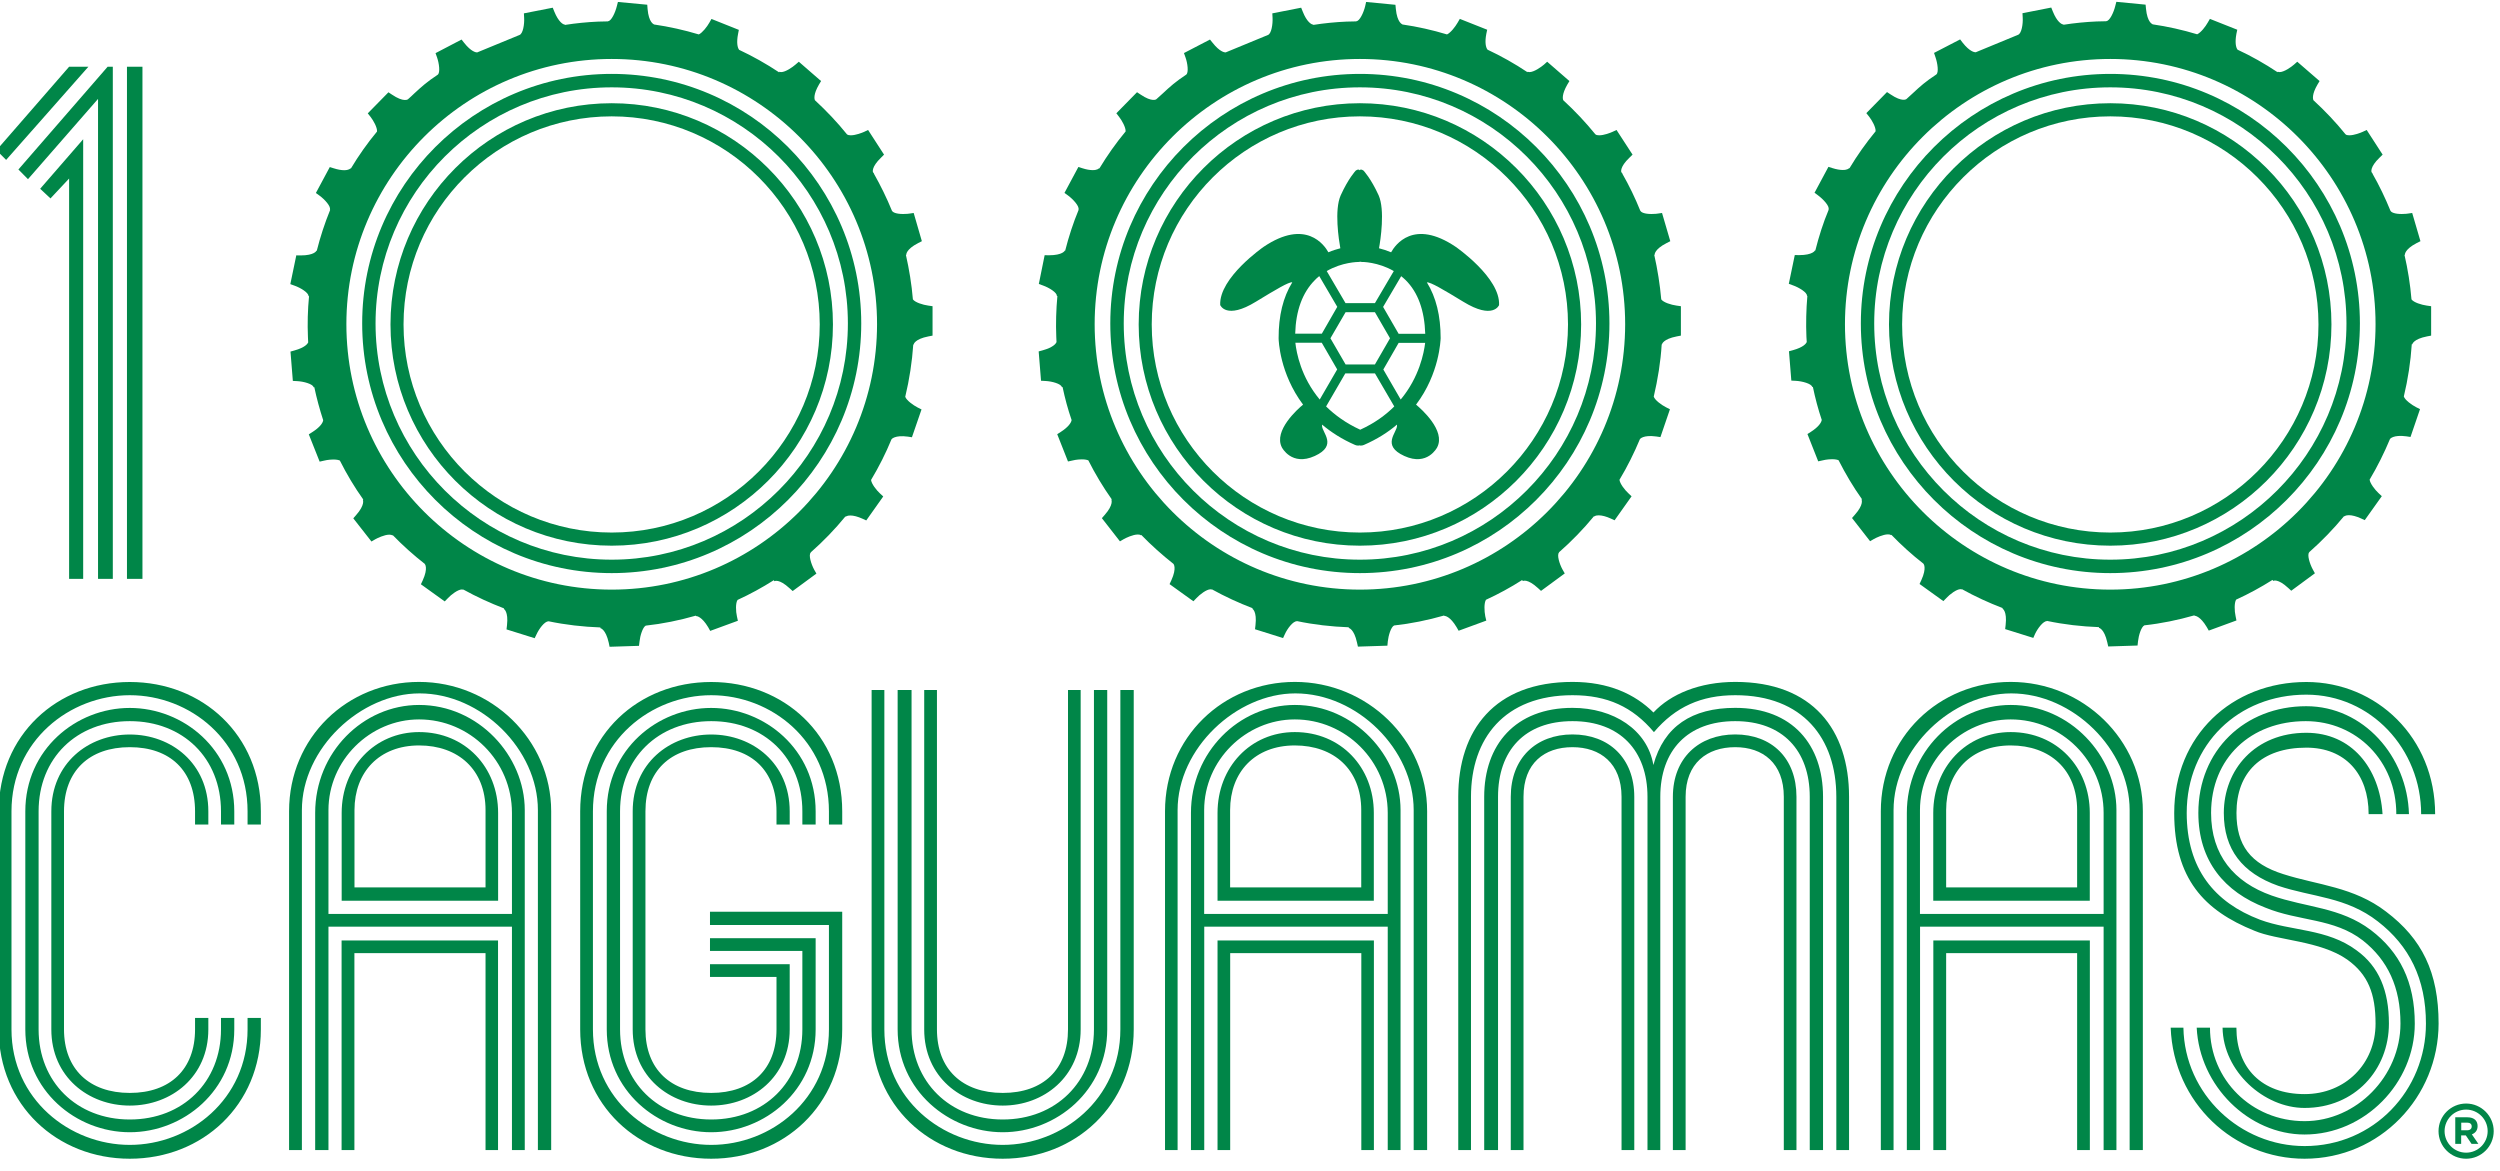 <?xml version="1.0" encoding="utf-8"?>
<!-- Generator: Adobe Illustrator 25.4.1, SVG Export Plug-In . SVG Version: 6.00 Build 0)  -->
<svg version="1.1" id="Capa_1" xmlns="http://www.w3.org/2000/svg" xmlns:xlink="http://www.w3.org/1999/xlink" x="0px" y="0px"
	 viewBox="0 0 318 149" style="enable-background:new 0 0 318 149;" xml:space="preserve">
<style type="text/css">
	.st0{fill:#008648;}
</style>
<g>
	<g>
		<g>
			<path class="st0" d="M31.49,129.48h1.69v1.46c0,9.63-7.42,16.45-16.67,16.45c-9.25,0-16.67-6.82-16.67-16.45V103.2
				c0-9.7,7.42-16.45,16.67-16.45c9.25,0,16.67,6.75,16.67,16.45v1.68h-1.69v-1.68c0-8.97-7.34-14.77-14.98-14.77
				c-7.64,0-15.05,5.8-15.05,14.77v27.74c0,8.89,7.41,14.69,15.05,14.69c7.64,0,14.98-5.8,14.98-14.69V129.48z M28.11,129.48h1.69
				v1.46c0,7.78-6.46,13.08-13.29,13.08c-6.83,0-13.29-5.29-13.29-13.08V103.2c0-7.86,6.46-13.15,13.29-13.15
				c6.83,0,13.29,5.29,13.29,13.15v1.68h-1.69v-1.68c0-6.77-4.84-11.47-11.6-11.47c-6.76,0-11.6,4.7-11.6,11.47v27.74
				c0,6.68,4.84,11.46,11.6,11.46c6.77,0,11.6-4.78,11.6-11.46V129.48z M24.81,129.48h1.69v1.46c0,6.02-4.7,9.69-9.99,9.69
				c-5.28,0-9.98-3.67-9.98-9.69V103.2c0-6.11,4.7-9.77,9.98-9.77c5.29,0,9.99,3.67,9.99,9.77v1.68h-1.69v-1.68
				c0-5.15-3.16-8.16-8.3-8.16c-5.14,0-8.37,3.01-8.37,8.16v27.74c0,5.07,3.24,8.08,8.37,8.08c5.14,0,8.3-3.01,8.3-8.08V129.48z"/>
			<path class="st0" d="M70.12,146.29h-1.7v-43.25c0-7.71-7.19-14.84-15.05-14.84c-7.48,0-14.97,6.98-14.97,14.84v43.25h-1.63v-43.1
				c0-9.41,7.42-16.45,16.53-16.45c9.18,0,16.81,7.34,16.81,16.45V146.29z M66.74,146.29h-1.62v-28.42H41.78v28.42h-1.69V103.4
				c0-7.71,6.1-13.73,13.22-13.73c7.56,0,13.44,6.47,13.44,13.37V146.29z M65.12,116.26V103.4c0-6.61-5.35-11.89-11.81-11.89
				c-6.25,0-11.53,5.21-11.53,11.53v13.21H65.12z M63.36,114.57h-19.9V103.4c0-5.8,4.2-10.28,9.85-10.28
				c5.87,0,10.05,4.48,10.05,10.28V114.57z M63.36,146.29h-1.6v-25.05H45.08v25.05h-1.63v-26.66h19.9V146.29z M61.76,112.88v-9.84
				c0-5.14-3.47-8.22-8.45-8.22c-5.06,0-8.22,3.38-8.22,8.22v9.84H61.76z"/>
			<path class="st0" d="M107.13,130.94c0,9.63-7.42,16.45-16.67,16.45c-9.25,0-16.66-6.82-16.66-16.45V103.2
				c0-9.7,7.42-16.45,16.66-16.45c9.25,0,16.67,6.75,16.67,16.45v1.68h-1.69v-1.68c0-8.97-7.33-14.77-14.97-14.77
				c-7.63,0-15.05,5.8-15.05,14.77v27.74c0,8.89,7.42,14.69,15.05,14.69c7.64,0,14.97-5.8,14.97-14.69v-13.28H90.31v-1.69h16.82
				V130.94z M103.75,130.94c0,7.78-6.46,13.08-13.29,13.08c-6.83,0-13.28-5.29-13.28-13.08V103.2c0-7.86,6.45-13.15,13.28-13.15
				c6.83,0,13.29,5.29,13.29,13.15v1.68h-1.69v-1.68c0-6.77-4.83-11.47-11.59-11.47c-6.75,0-11.6,4.7-11.6,11.47v27.74
				c0,6.68,4.86,11.46,11.6,11.46c6.76,0,11.59-4.78,11.59-11.46v-9.98H90.31v-1.62h13.44V130.94z M100.45,130.94
				c0,6.02-4.7,9.69-9.99,9.69c-5.29,0-9.98-3.67-9.98-9.69V103.2c0-6.11,4.7-9.77,9.98-9.77c5.29,0,9.99,3.67,9.99,9.77v1.68h-1.68
				v-1.68c0-5.15-3.17-8.16-8.31-8.16c-5.15,0-8.36,3.01-8.36,8.16v27.74c0,5.07,3.22,8.08,8.36,8.08c5.13,0,8.31-3.01,8.31-8.08
				v-6.67h-8.46v-1.62h10.14V130.94z"/>
			<path class="st0" d="M142.52,87.77h1.69v43.17c0,9.63-7.41,16.45-16.67,16.45c-9.25,0-16.67-6.82-16.67-16.45V87.77h1.62v43.17
				c0,8.89,7.41,14.69,15.05,14.69c7.57,0,14.97-5.8,14.97-14.69V87.77z M139.15,87.77h1.69v43.17c0,7.78-6.47,13.08-13.29,13.08
				c-6.83,0-13.37-5.29-13.37-13.08V87.77h1.77v43.17c0,6.68,4.85,11.46,11.6,11.46c6.75,0,11.6-4.78,11.6-11.46V87.77z
				 M135.84,87.77h1.62v43.17c0,6.02-4.69,9.69-9.91,9.69c-5.29,0-9.99-3.67-9.99-9.69V87.77h1.62v43.17c0,5.07,3.23,8.08,8.38,8.08
				c5.15,0,8.29-3.01,8.29-8.08V87.77z"/>
			<path class="st0" d="M181.52,146.29h-1.7v-43.25c0-7.71-7.18-14.84-15.05-14.84c-7.48,0-14.98,6.98-14.98,14.84v43.25h-1.6v-43.1
				c0-9.41,7.41-16.45,16.52-16.45c9.18,0,16.82,7.34,16.82,16.45V146.29z M178.14,146.29h-1.62v-28.42h-23.34v28.42h-1.69V103.4
				c0-7.71,6.1-13.73,13.22-13.73c7.56,0,13.44,6.47,13.44,13.37V146.29z M176.52,116.26V103.4c0-6.61-5.36-11.89-11.82-11.89
				c-6.24,0-11.53,5.21-11.53,11.53v13.21H176.52z M174.76,114.57h-19.89V103.4c0-5.8,4.18-10.28,9.83-10.28
				c5.87,0,10.05,4.48,10.05,10.28V114.57z M174.76,146.29h-1.6v-25.05h-16.68v25.05h-1.61v-26.66h19.89V146.29z M173.15,112.88
				v-9.84c0-5.14-3.46-8.22-8.45-8.22c-5.07,0-8.23,3.38-8.23,8.22v9.84H173.15z"/>
			<path class="st0" d="M233.58,101.35c0-7.42-4.25-12.92-12.85-12.92c-4.32,0-7.62,1.47-10.35,4.7c-2.71-3.23-5.95-4.7-10.35-4.7
				c-8.67,0-12.92,5.51-12.92,12.92v44.94h-1.62v-44.94c0-8.51,4.63-14.61,14.54-14.61c4.56,0,7.93,1.54,10.29,3.89
				c2.19-2.35,5.87-3.89,10.41-3.89c9.85,0,14.47,6.09,14.47,14.61v44.94h-1.62V101.35z M209.56,101.35c0-5.87-3.51-9.62-9.54-9.62
				c-6.09,0-9.47,3.75-9.47,9.62v44.94h-1.76v-44.94c0-6.61,3.96-11.31,11.23-11.31c5.22,0,9.54,2.79,10.29,7.27
				c1.33-4.92,4.91-7.27,10.41-7.27c7.28,0,11.17,4.7,11.17,11.31v44.94h-1.69v-44.94c0-5.87-3.45-9.62-9.48-9.62
				c-6.08,0-9.53,3.75-9.53,9.62v44.94h-1.63V101.35z M206.26,101.35c0-4.26-2.71-6.31-6.24-6.31c-3.59,0-6.23,2.05-6.23,6.31v44.94
				h-1.62v-44.94c0-4.92,3.23-7.93,7.85-7.93c4.62,0,7.86,3.01,7.86,7.93v44.94h-1.62V101.35z M226.9,101.35
				c0-4.26-2.65-6.31-6.18-6.31c-3.59,0-6.31,2.05-6.31,6.31v44.94h-1.62v-44.94c0-4.92,3.31-7.93,7.93-7.93
				c4.63,0,7.79,3.01,7.79,7.93v44.94h-1.61V101.35z"/>
			<path class="st0" d="M272.57,146.29h-1.68v-43.25c0-7.71-7.19-14.84-15.06-14.84c-7.49,0-14.97,6.98-14.97,14.84v43.25h-1.62
				v-43.1c0-9.41,7.42-16.45,16.52-16.45c9.19,0,16.81,7.34,16.81,16.45V146.29z M269.2,146.29h-1.62v-28.42h-23.35v28.42h-1.68
				V103.4c0-7.71,6.1-13.73,13.22-13.73c7.56,0,13.44,6.47,13.44,13.37V146.29z M267.58,116.26V103.4c0-6.61-5.35-11.89-11.82-11.89
				c-6.24,0-11.54,5.21-11.54,11.53v13.21H267.58z M265.82,114.57h-19.91V103.4c0-5.8,4.19-10.28,9.85-10.28
				c5.88,0,10.06,4.48,10.06,10.28V114.57z M265.82,146.29h-1.61v-25.05h-16.66v25.05h-1.63v-26.66h19.91V146.29z M264.21,112.88
				v-9.84c0-5.14-3.46-8.22-8.45-8.22c-5.06,0-8.21,3.38-8.21,8.22v9.84H264.21z"/>
			<path class="st0" d="M293.14,147.39c-8.96,0-16.66-7.05-17.03-16.67h1.62c0.15,8.52,7.27,15.06,15.42,15.06
				c8.81,0,15.43-7.12,15.43-15.57c0-5.72-2.14-9.92-6.1-12.99c-4.04-3.16-8.38-3.09-12.7-4.55c-4.56-1.62-6.91-4.63-6.91-9.26
				c0-5.5,3.97-10.2,10.5-10.2c5.73,0,9.33,4.47,9.69,10.35h-1.77c0-5.14-3-8.46-7.92-8.46c-5.73,0-8.89,3.17-8.89,8.3
				c0,4.12,1.77,6.47,5.96,7.79c4.33,1.39,8.96,1.61,13.07,4.77c4.56,3.45,6.68,7.71,6.68,14.24
				C310.17,139.53,302.76,147.39,293.14,147.39z M307.97,103.56c0-8.3-6.4-15.2-14.61-15.2c-8.66,0-15.21,6.32-15.21,15.04
				c0,7.13,3.53,11.39,9.33,13.59c3.97,1.47,8.52,1.1,12.27,3.89c2.86,2.06,4.12,5.14,4.12,9.32c0,5.87-4.33,10.73-10.73,10.73
				c-5.14,0-10.35-4.63-10.43-10.21h1.76c0,5.14,3.23,8.45,8.67,8.45c5.22,0,9.03-3.89,9.03-8.96c0-3.82-0.95-6.25-3.6-8.15
				c-3.45-2.42-8.88-2.42-11.81-3.67c-6.39-2.57-10.2-6.61-10.2-14.98c0-9.83,7.33-16.66,16.81-16.66c8.96,0,16.38,7.11,16.38,16.82
				H307.97z M293.29,91.73c-6.97,0-12.04,4.7-12.04,11.68c0,5.37,2.93,8.81,7.7,10.5c4.41,1.55,8.74,1.46,12.63,4.4
				c3.67,2.79,5.58,6.61,5.58,11.9c0,7.56-6.38,14.1-14.02,14.1c-7.11,0-13.36-6.17-13.72-13.59h1.69c0,6.62,5.29,11.89,12.03,11.89
				c6.61,0,12.2-5.72,12.2-12.41c0-4.62-1.62-8.07-4.78-10.57c-3.67-2.86-8.15-2.42-12.41-4.18c-5.15-1.99-8.52-5.88-8.52-12.05
				c0-7.93,5.89-13.57,13.73-13.57c7.27,0,12.86,6.38,13.06,13.73h-1.61C304.82,96.8,299.74,91.73,293.29,91.73z"/>
		</g>
		<path class="st0" d="M0.78,20.34l-1.23-1.23L8.79,8.49h2.45L0.78,20.34z M14.35,73.63h-1.88V12.58L3.56,22.79l-1.22-1.23
			L13.69,8.49h0.66V73.63z M10.58,73.63H8.79V22.71l-2.37,2.53l-1.31-1.23l5.47-6.3V73.63z M18.12,73.63h-1.97V8.49h1.97V73.63z"/>
		<path class="st0" d="M116.22,43.8c0.01-0.02,0.13-0.67,1.88-1.01l0.52-0.1l0-3.74l-0.55-0.08c-0.67-0.09-1.67-0.4-1.95-0.79
			c-0.16-1.91-0.47-3.8-0.89-5.66l0.05-0.01c0-0.01-0.07-0.68,1.51-1.49l0.47-0.24l-1.04-3.59l-0.55,0.08
			c-0.01,0.01-0.35,0.05-0.79,0.05c-0.91,0-1.32-0.22-1.41-0.4h-0.01c-0.67-1.64-1.45-3.23-2.3-4.73l0.01-0.03l-0.13-0.16
			c0-0.02-0.25-0.62,1.04-1.86l0.37-0.37l-2.03-3.14l-0.5,0.24c-0.27,0.12-1.08,0.44-1.7,0.44c-0.18,0-0.4-0.03-0.5-0.14
			c-1.22-1.52-2.6-2.97-4.06-4.32c-0.08-0.17-0.21-0.75,0.51-1.99l0.27-0.45l-2.83-2.46l-0.43,0.37c-0.35,0.31-1.26,0.95-1.82,0.95
			c-0.14,0-0.2-0.04-0.21-0.05L99.1,9.2c-1.64-1.09-3.35-2.05-5.08-2.86c-0.22-0.28-0.35-0.93-0.14-2.02l0.1-0.52L90.5,2.41
			L90.22,2.9c-0.28,0.5-0.87,1.26-1.33,1.48c-1.87-0.56-3.78-0.99-5.72-1.27V3.09c0-0.01-0.65-0.19-0.8-1.96L82.33,0.6L78.6,0.25
			l-0.14,0.54c-0.19,0.79-0.7,1.91-1.13,1.91v0.02c-0.42,0-0.84,0.01-1.26,0.03c-1.39,0.06-2.8,0.2-4.21,0.42l-0.01-0.04
			c-0.23,0-0.81-0.35-1.34-1.65l-0.2-0.5l-3.67,0.72l0.03,0.56c0.05,0.81-0.14,2.03-0.59,2.19l-5.39,2.22
			c-0.15,0-0.76-0.09-1.65-1.22l-0.33-0.42L55.4,6.76l0.19,0.53c0.27,0.77,0.43,1.98,0.08,2.22c-1.35,0.89-2.04,1.51-2.99,2.39
			c-0.24,0.24-0.51,0.48-0.79,0.73c-0.01,0.01-0.53,0.42-2.04-0.6l-0.44-0.29l-2.63,2.68l0.35,0.44c0.37,0.47,0.87,1.36,0.83,1.87
			c-1.23,1.48-2.35,3.07-3.33,4.71l-0.05-0.03c-0.01,0.02-0.18,0.24-0.81,0.24c-0.37,0-0.81-0.08-1.31-0.24l-0.51-0.16l-1.77,3.3
			l0.46,0.33c0.66,0.48,1.48,1.38,1.32,1.79L42,26.69c-0.69,1.69-1.26,3.44-1.71,5.22l-0.04-0.02c0,0.01-0.24,0.6-2.02,0.6h-0.01
			l-0.53-0.01l-0.76,3.66l0.52,0.19c0.78,0.27,1.82,0.91,1.79,1.34l0.07,0c-0.17,1.75-0.21,3.5-0.14,5.2
			c0.01,0.22,0.02,0.44,0.03,0.65l0.01,0.02c-0.08,0.19-0.42,0.67-1.76,1.04l-0.5,0.14l0.3,3.73l0.55,0.03
			c0.82,0.04,2,0.36,2.09,0.78l0.09-0.01c0.3,1.43,0.69,2.84,1.13,4.2c-0.04,0.35-0.42,0.9-1.38,1.51l-0.45,0.29l1.38,3.47
			l0.53-0.12c0-0.01,0.61-0.15,1.22-0.15c0.43,0,0.69,0.07,0.82,0.13c0.87,1.73,1.86,3.39,2.98,4.96l-0.05,0.05
			c0,0,0.31,0.61-0.87,1.94l-0.35,0.4l2.31,2.95l0.48-0.28c0.27-0.15,1.16-0.59,1.79-0.59c0.18,0,0.31,0.03,0.38,0.1l0.06-0.04
			c1.27,1.31,2.64,2.54,4.09,3.67l-0.02,0c0.01,0,0.47,0.49-0.27,2.11l-0.22,0.47l3.03,2.18l0.39-0.4c0.42-0.46,1.29-1.12,1.79-1.12
			c0.08,0,0.13,0.02,0.16,0.04l0.01-0.04c1.68,0.93,3.42,1.73,5.2,2.41l-0.03,0.07c0.01,0,0.6,0.32,0.4,2.08l-0.06,0.52l3.58,1.12
			l0.24-0.5c0.31-0.68,1.01-1.64,1.5-1.64l0,0v-0.02c2.18,0.46,4.4,0.71,6.62,0.79v0.09c0,0,0.67,0.11,1.06,1.84l0.11,0.53
			l3.74-0.12l0.07-0.55c0.07-0.72,0.4-1.82,0.79-2.02c2.13-0.23,4.28-0.67,6.37-1.27l0.02,0.05c0.11,0,0.74,0.07,1.55,1.42
			l0.26,0.47l3.52-1.29l-0.12-0.55c-0.15-0.65-0.19-1.7,0.08-2.1c1.59-0.73,3.13-1.57,4.61-2.51l0.08,0.13
			c0.02-0.01,0.57-0.35,1.93,0.9l0.39,0.35l3.02-2.22l-0.28-0.49c-0.39-0.72-0.75-1.89-0.44-2.18l-0.01-0.02
			c1.6-1.41,3.09-2.95,4.42-4.58l0.05,0.03c0.01-0.01,0.16-0.15,0.58-0.15c0.41,0,0.94,0.14,1.54,0.41l0.48,0.22l2.16-3.05
			l-0.41-0.38c-0.46-0.42-1.08-1.22-1.14-1.72c1.01-1.68,1.88-3.42,2.6-5.17l0,0c0-0.01,0.41-0.57,2.09-0.34l0.51,0.08l1.22-3.54
			l-0.5-0.25c-0.56-0.29-1.41-0.9-1.57-1.36c0.53-2.21,0.87-4.45,1.02-6.64H116.22z M77.81,75c-18.61,0-33.75-15.14-33.75-33.76
			c0-18.6,15.13-33.74,33.75-33.74s33.75,15.14,33.75,33.74C111.55,59.86,96.42,75,77.81,75z"/>
		<g>
			<path class="st0" d="M77.81,72.9c-17.51,0-31.74-14.25-31.74-31.76C46.06,23.64,60.3,9.4,77.81,9.4
				c17.51,0,31.74,14.24,31.74,31.74C109.55,58.65,95.31,72.9,77.81,72.9z M77.81,11.11c-16.57,0-30.04,13.47-30.04,30.03
				c0,16.58,13.47,30.05,30.04,30.05c16.57,0,30.04-13.48,30.04-30.05C107.85,24.58,94.37,11.11,77.81,11.11z"/>
		</g>
		<g>
			<path class="st0" d="M77.81,69.41c-15.52,0-28.14-12.62-28.14-28.14c0-15.52,12.62-28.14,28.14-28.14
				c15.51,0,28.14,12.62,28.14,28.14C105.95,56.79,93.31,69.41,77.81,69.41z M77.81,14.8c-14.6,0-26.48,11.87-26.48,26.47
				c0,14.6,11.88,26.47,26.48,26.47c14.6,0,26.46-11.88,26.46-26.47C104.27,26.67,92.41,14.8,77.81,14.8z"/>
		</g>
		<path class="st0" d="M306.84,43.8c0.01-0.02,0.13-0.67,1.88-1.01l0.52-0.1v-3.74l-0.56-0.08c-0.66-0.09-1.66-0.4-1.94-0.79
			c-0.16-1.91-0.46-3.8-0.89-5.66l0.05-0.01c0-0.01-0.06-0.68,1.5-1.49l0.48-0.24l-1.05-3.59l-0.56,0.08
			c-0.01,0.01-0.36,0.05-0.78,0.05c-0.91,0-1.33-0.22-1.41-0.4h-0.01c-0.67-1.64-1.43-3.23-2.29-4.73l0.01-0.03l-0.13-0.16
			c0-0.02-0.26-0.62,1.03-1.86l0.38-0.37l-2.03-3.14l-0.51,0.24c-0.26,0.12-1.08,0.44-1.7,0.44c-0.17,0-0.41-0.03-0.49-0.14
			c-1.23-1.52-2.6-2.97-4.07-4.32c-0.08-0.17-0.21-0.75,0.51-1.99l0.27-0.45l-2.84-2.46l-0.42,0.37c-0.35,0.31-1.26,0.95-1.83,0.95
			c-0.14,0-0.19-0.04-0.21-0.05l-0.05,0.06c-1.64-1.09-3.33-2.05-5.08-2.86c-0.22-0.28-0.35-0.93-0.15-2.02l0.11-0.52l-3.48-1.38
			l-0.28,0.48c-0.28,0.5-0.86,1.26-1.34,1.48c-1.86-0.56-3.76-0.99-5.69-1.27l0.01-0.02c-0.01-0.01-0.66-0.19-0.83-1.96l-0.05-0.52
			l-3.72-0.36l-0.14,0.54c-0.19,0.79-0.71,1.91-1.13,1.91v0.02c-0.41,0-0.83,0.01-1.26,0.03c-1.38,0.06-2.8,0.2-4.2,0.42l-0.01-0.04
			c-0.23,0-0.82-0.35-1.34-1.65l-0.2-0.5l-3.66,0.72l0.03,0.56c0.05,0.81-0.14,2.03-0.6,2.19l-5.38,2.22
			c-0.17,0-0.77-0.09-1.66-1.22l-0.32-0.42l-3.32,1.72l0.18,0.53c0.27,0.77,0.45,1.98,0.1,2.22c-1.36,0.89-2.05,1.51-2.99,2.39
			c-0.26,0.24-0.53,0.48-0.8,0.73c-0.02,0.01-0.52,0.42-2.03-0.6l-0.44-0.29l-2.63,2.68l0.35,0.44c0.37,0.47,0.87,1.36,0.83,1.87
			c-1.22,1.48-2.35,3.07-3.33,4.71l-0.04-0.03c-0.01,0.02-0.17,0.24-0.81,0.24c-0.36,0-0.82-0.08-1.32-0.24l-0.5-0.16l-1.77,3.3
			l0.45,0.33c0.65,0.48,1.5,1.38,1.33,1.79l0.03,0.01c-0.71,1.69-1.26,3.44-1.71,5.22l-0.04-0.02c-0.01,0.01-0.25,0.6-2.04,0.6l0,0
			l-0.53-0.01l-0.76,3.66l0.52,0.19c0.77,0.27,1.83,0.91,1.79,1.34l0.05,0c-0.15,1.75-0.19,3.5-0.12,5.2
			c0.02,0.22,0.03,0.44,0.04,0.65v0.02c-0.07,0.19-0.41,0.67-1.75,1.04l-0.51,0.14l0.3,3.73l0.56,0.03c0.81,0.04,2.01,0.36,2.1,0.78
			l0.08-0.01c0.3,1.43,0.67,2.84,1.13,4.2c-0.05,0.35-0.42,0.9-1.37,1.51l-0.45,0.29l1.37,3.47l0.55-0.12c0-0.01,0.6-0.15,1.21-0.15
			c0.44,0,0.69,0.07,0.83,0.13c0.88,1.73,1.86,3.39,2.98,4.96l-0.06,0.05c0.01,0,0.33,0.61-0.86,1.94l-0.35,0.4l2.3,2.95l0.48-0.28
			c0.27-0.15,1.16-0.59,1.8-0.59c0.18,0,0.31,0.03,0.37,0.1l0.06-0.04c1.27,1.31,2.62,2.54,4.08,3.67l-0.01,0
			c0.01,0,0.47,0.49-0.27,2.11l-0.22,0.47l3.03,2.18l0.39-0.4c0.42-0.46,1.29-1.12,1.79-1.12c0.08,0,0.13,0.02,0.15,0.04l0.03-0.04
			c1.67,0.93,3.41,1.73,5.19,2.41l-0.03,0.07c0.02,0,0.6,0.32,0.4,2.08l-0.06,0.52l3.58,1.12l0.22-0.5
			c0.32-0.68,1.02-1.64,1.52-1.64l0,0l0.01-0.02c2.18,0.46,4.39,0.71,6.6,0.79v0.09c0.01,0,0.67,0.11,1.06,1.84l0.12,0.53l3.73-0.12
			l0.06-0.55c0.08-0.72,0.4-1.82,0.81-2.02c2.13-0.23,4.26-0.67,6.36-1.27l0.02,0.05c0.1,0,0.73,0.07,1.54,1.42l0.27,0.47l3.52-1.29
			l-0.11-0.55c-0.15-0.65-0.18-1.7,0.07-2.1c1.6-0.73,3.14-1.57,4.63-2.51l0.08,0.13c0.01-0.01,0.57-0.35,1.92,0.9l0.38,0.35
			l3.01-2.22l-0.27-0.49c-0.39-0.72-0.75-1.89-0.45-2.18l0-0.02c1.6-1.41,3.09-2.95,4.43-4.58l0.04,0.03
			c0.01-0.01,0.15-0.15,0.58-0.15c0.4,0,0.94,0.14,1.53,0.41l0.48,0.22l2.17-3.05l-0.41-0.38c-0.45-0.42-1.08-1.22-1.14-1.72
			c1-1.68,1.86-3.42,2.59-5.17h0c0-0.01,0.41-0.57,2.09-0.34l0.52,0.08l1.21-3.54l-0.5-0.25c-0.56-0.29-1.41-0.9-1.56-1.36
			c0.53-2.21,0.87-4.45,1.01-6.64H306.84z M268.43,75c-18.6,0-33.75-15.14-33.75-33.76c0-18.6,15.14-33.74,33.75-33.74
			c18.6,0,33.74,15.14,33.74,33.74C302.17,59.86,287.03,75,268.43,75z"/>
		<g>
			<path class="st0" d="M268.43,72.9c-17.5,0-31.73-14.25-31.73-31.76c0-17.49,14.23-31.74,31.73-31.74
				c17.5,0,31.75,14.24,31.75,31.74C300.17,58.65,285.93,72.9,268.43,72.9z M268.43,11.11c-16.57,0-30.03,13.47-30.03,30.03
				c0,16.58,13.46,30.05,30.03,30.05c16.56,0,30.04-13.48,30.04-30.05C298.47,24.58,284.99,11.11,268.43,11.11z"/>
		</g>
		<g>
			<path class="st0" d="M268.43,69.41c-15.52,0-28.15-12.62-28.15-28.14c0-15.52,12.63-28.14,28.15-28.14
				c15.52,0,28.13,12.62,28.13,28.14C296.56,56.79,283.95,69.41,268.43,69.41z M268.43,14.8c-14.59,0-26.48,11.87-26.48,26.47
				c0,14.6,11.88,26.47,26.48,26.47c14.6,0,26.48-11.88,26.48-26.47C294.91,26.67,283.03,14.8,268.43,14.8z"/>
		</g>
		<path class="st0" d="M211.4,43.8c0.01-0.02,0.13-0.67,1.89-1.01l0.52-0.1l0-3.74l-0.56-0.08c-0.67-0.09-1.67-0.4-1.94-0.79
			c-0.17-1.91-0.47-3.8-0.89-5.66l0.05-0.01c0-0.01-0.07-0.68,1.52-1.49l0.47-0.24l-1.05-3.59l-0.56,0.08
			c-0.01,0.01-0.35,0.05-0.78,0.05c-0.91,0-1.33-0.22-1.4-0.4h-0.02c-0.66-1.64-1.43-3.23-2.29-4.73l0.01-0.03l-0.14-0.16
			c0-0.02-0.25-0.62,1.05-1.86l0.38-0.37l-2.04-3.14l-0.51,0.24c-0.26,0.12-1.07,0.44-1.7,0.44c-0.17,0-0.4-0.03-0.49-0.14
			c-1.24-1.52-2.6-2.97-4.07-4.32c-0.08-0.17-0.2-0.75,0.51-1.99l0.27-0.45l-2.83-2.46l-0.41,0.37c-0.36,0.31-1.27,0.95-1.84,0.95
			c-0.13,0-0.19-0.04-0.22-0.05l-0.04,0.06c-1.63-1.09-3.34-2.05-5.07-2.86c-0.23-0.28-0.37-0.93-0.16-2.02l0.11-0.52l-3.48-1.38
			L185.4,2.9c-0.29,0.5-0.87,1.26-1.34,1.48c-1.85-0.56-3.76-0.99-5.69-1.27l0-0.02c0-0.01-0.65-0.19-0.82-1.96l-0.05-0.52
			l-3.73-0.36l-0.12,0.54c-0.19,0.79-0.7,1.91-1.13,1.91v0.02c-0.42,0-0.84,0.01-1.26,0.03c-1.4,0.06-2.81,0.2-4.21,0.42l-0.01-0.04
			c-0.23,0-0.82-0.35-1.33-1.65l-0.2-0.5l-3.67,0.72l0.03,0.56c0.04,0.81-0.14,2.03-0.59,2.19l-5.38,2.22
			c-0.16,0-0.76-0.09-1.65-1.22l-0.34-0.42l-3.31,1.72l0.19,0.53c0.28,0.77,0.43,1.98,0.09,2.22c-1.35,0.89-2.04,1.51-2.98,2.39
			c-0.26,0.24-0.54,0.48-0.81,0.73c0,0.01-0.52,0.42-2.02-0.6l-0.44-0.29l-2.63,2.68l0.34,0.44c0.37,0.47,0.87,1.36,0.84,1.87
			c-1.23,1.48-2.35,3.07-3.34,4.71l-0.05-0.03c0,0.02-0.18,0.24-0.8,0.24c-0.37,0-0.82-0.08-1.31-0.24l-0.51-0.16l-1.77,3.3
			l0.46,0.33c0.65,0.48,1.47,1.38,1.32,1.79l0.03,0.01c-0.7,1.69-1.27,3.44-1.72,5.22l-0.04-0.02c-0.01,0.01-0.25,0.6-2.04,0.6l0,0
			l-0.53-0.01l-0.74,3.66l0.52,0.19c0.77,0.27,1.82,0.91,1.77,1.34l0.07,0c-0.16,1.75-0.21,3.5-0.14,5.2
			c0.01,0.22,0.02,0.44,0.03,0.65v0.02c-0.08,0.19-0.42,0.67-1.76,1.04l-0.51,0.14l0.3,3.73l0.56,0.03c0.83,0.04,2,0.36,2.09,0.78
			l0.09-0.01c0.3,1.43,0.68,2.84,1.15,4.2c-0.05,0.35-0.43,0.9-1.38,1.51l-0.45,0.29l1.37,3.47l0.55-0.12c0-0.01,0.6-0.15,1.21-0.15
			c0.44,0,0.69,0.07,0.83,0.13c0.87,1.73,1.87,3.39,2.98,4.96l-0.05,0.05c0,0,0.32,0.61-0.86,1.94l-0.35,0.4l2.3,2.95l0.48-0.28
			c0.26-0.15,1.16-0.59,1.79-0.59c0.19,0,0.32,0.03,0.39,0.1l0.06-0.04c1.27,1.31,2.65,2.54,4.08,3.67v0c0,0,0.47,0.49-0.27,2.11
			l-0.22,0.47l3.03,2.18l0.39-0.4c0.42-0.46,1.29-1.12,1.78-1.12c0.09,0,0.13,0.02,0.15,0.04l0.03-0.04
			c1.68,0.93,3.41,1.73,5.2,2.41l-0.05,0.07c0.02,0,0.6,0.32,0.4,2.08l-0.06,0.52l3.57,1.12l0.23-0.5c0.31-0.68,1.01-1.64,1.52-1.64
			l0,0v-0.02c2.17,0.46,4.39,0.71,6.61,0.79v0.09c0,0,0.66,0.11,1.04,1.84l0.12,0.53l3.75-0.12l0.05-0.55
			c0.08-0.72,0.39-1.82,0.8-2.02c2.13-0.23,4.28-0.67,6.37-1.27l0.02,0.05c0.12,0,0.74,0.07,1.55,1.42l0.27,0.47l3.52-1.29
			l-0.13-0.55c-0.13-0.65-0.17-1.7,0.09-2.1c1.59-0.73,3.13-1.57,4.6-2.51l0.09,0.13c0.02-0.01,0.56-0.35,1.93,0.9l0.38,0.35
			l3.02-2.22l-0.28-0.49c-0.4-0.72-0.75-1.89-0.44-2.18l-0.01-0.02c1.61-1.41,3.1-2.95,4.44-4.58l0.03,0.03
			c0.01-0.01,0.16-0.15,0.58-0.15c0.42,0,0.95,0.14,1.54,0.41l0.48,0.22l2.16-3.05l-0.4-0.38c-0.46-0.42-1.08-1.22-1.14-1.72
			c1.01-1.68,1.87-3.42,2.6-5.17l0,0c0-0.01,0.4-0.57,2.08-0.34l0.53,0.08l1.21-3.54l-0.49-0.25c-0.57-0.29-1.42-0.9-1.57-1.36
			c0.52-2.21,0.88-4.45,1.01-6.64H211.4z M172.98,75c-18.6,0-33.74-15.14-33.74-33.76c0-18.6,15.14-33.74,33.74-33.74
			c18.6,0,33.74,15.14,33.74,33.74C206.72,59.86,191.58,75,172.98,75z"/>
		<g>
			<path class="st0" d="M172.98,72.9c-17.51,0-31.75-14.25-31.75-31.76c0-17.49,14.23-31.74,31.75-31.74
				c17.5,0,31.74,14.24,31.74,31.74C204.72,58.65,190.48,72.9,172.98,72.9z M172.98,11.11c-16.56,0-30.04,13.47-30.04,30.03
				c0,16.58,13.48,30.05,30.04,30.05c16.56,0,30.03-13.48,30.03-30.05C203.01,24.58,189.55,11.11,172.98,11.11z"/>
		</g>
		<g>
			<path class="st0" d="M172.98,69.41c-15.52,0-28.14-12.62-28.14-28.14c0-15.52,12.62-28.14,28.14-28.14
				c15.51,0,28.14,12.62,28.14,28.14C201.12,56.79,188.5,69.41,172.98,69.41z M172.98,14.8c-14.6,0-26.48,11.87-26.48,26.47
				c0,14.6,11.88,26.47,26.48,26.47c14.59,0,26.47-11.88,26.47-26.47C199.45,26.67,187.58,14.8,172.98,14.8z"/>
		</g>
		<g>
			<g>
				<g>
					<path class="st0" d="M185.17,31.4c-5.37-3.63-7.72-0.22-8.22,0.69c-0.55-0.23-1.07-0.39-1.54-0.51
						c0.19-1.04,0.78-4.88-0.05-6.74c-0.98-2.15-1.91-3.13-1.91-3.13s-0.36-0.28-0.5-0.05c-0.15-0.23-0.51,0.05-0.51,0.05
						s-0.92,0.97-1.9,3.13c-0.84,1.86-0.24,5.69-0.05,6.74c-0.46,0.12-0.99,0.28-1.52,0.51c-0.5-0.91-2.86-4.32-8.24-0.69
						c0,0-5.69,3.93-5.52,7.4c0,0,0.75,1.91,4.55-0.43c2.51-1.53,4.2-2.54,4.62-2.46c-1.17,1.89-1.75,4.26-1.74,7.12
						c0,0.26,0.13,4.46,3.11,8.44c-0.7,0.57-3.78,3.32-2.7,5.43c0,0,1.23,2.45,4.19,1.1c2.95-1.35,0.92-2.96,0.92-3.85
						c0-0.05,0-0.1,0.01-0.14c1.14,0.96,2.52,1.86,4.2,2.59c0.13,0.05,0.26,0.08,0.4,0.08c0.06,0,0.1-0.02,0.16-0.03
						c0.05,0.01,0.11,0.03,0.15,0.03c0.13,0,0.28-0.03,0.4-0.08c1.68-0.73,3.08-1.62,4.21-2.59c0.01,0.04,0.01,0.09,0.01,0.14
						c0,0.89-2.03,2.5,0.93,3.85c2.95,1.35,4.18-1.1,4.18-1.1c1.1-2.11-2-4.86-2.69-5.43c3-3.97,3.11-8.2,3.13-8.45
						c0-2.85-0.58-5.21-1.75-7.1c0.43-0.07,2.12,0.93,4.63,2.46c3.8,2.33,4.55,0.43,4.55,0.43C190.87,35.33,185.17,31.4,185.17,31.4
						z M172.84,33.32L172.84,33.32c0.08,0,0.14-0.01,0.2-0.03c0.06,0.01,0.1,0.03,0.15,0.03c0.04-0.01,2.09-0.01,4.1,1.16l-2.4,4.08
						h-3.74l-2.39-4.08C170.71,33.34,172.72,33.32,172.84,33.32z M176.81,43.03l-1.92,3.33h-3.73l-1.93-3.33l1.93-3.32h3.73
						L176.81,43.03z M167.26,35.62c0.17-0.19,0.35-0.34,0.55-0.5l2.29,3.91l-1.96,3.41h-3.39C164.83,39.5,165.68,37.2,167.26,35.62z
						 M167.87,50.82c-2.39-2.86-2.96-5.95-3.1-7.22h3.36l1.96,3.39L167.87,50.82z M173.02,54.66c-1.81-0.83-3.22-1.86-4.34-2.96
						l2.44-4.2h3.78l2.45,4.2C176.25,52.8,174.84,53.83,173.02,54.66z M178.17,50.82l-2.21-3.82l1.95-3.39h3.37
						C181.13,44.87,180.54,47.97,178.17,50.82z M177.9,42.45l-1.97-3.41l2.3-3.91c0.19,0.16,0.38,0.31,0.57,0.5
						c1.58,1.57,2.4,3.88,2.49,6.83H177.9z"/>
				</g>
			</g>
		</g>
	</g>
	<g>
		<g>
			<path class="st0" d="M313.69,147.39c-1.94,0-3.51-1.58-3.51-3.51c0-1.94,1.58-3.51,3.51-3.51s3.51,1.58,3.51,3.51
				C317.2,145.82,315.62,147.39,313.69,147.39z M313.69,141.14c-1.51,0-2.74,1.23-2.74,2.74s1.23,2.74,2.74,2.74
				c1.51,0,2.74-1.23,2.74-2.74S315.2,141.14,313.69,141.14z"/>
		</g>
		<g>
			<path class="st0" d="M312.32,142.12h1.55c0.43,0,0.77,0.12,0.99,0.34c0.19,0.19,0.29,0.46,0.29,0.77v0.01
				c0,0.55-0.3,0.89-0.73,1.05l0.83,1.21h-0.87l-0.73-1.08h-0.59v1.08h-0.75V142.12z M313.83,143.77c0.36,0,0.57-0.19,0.57-0.48
				v-0.01c0-0.32-0.22-0.48-0.59-0.48h-0.74v0.97H313.83z"/>
		</g>
	</g>
</g>
</svg>
